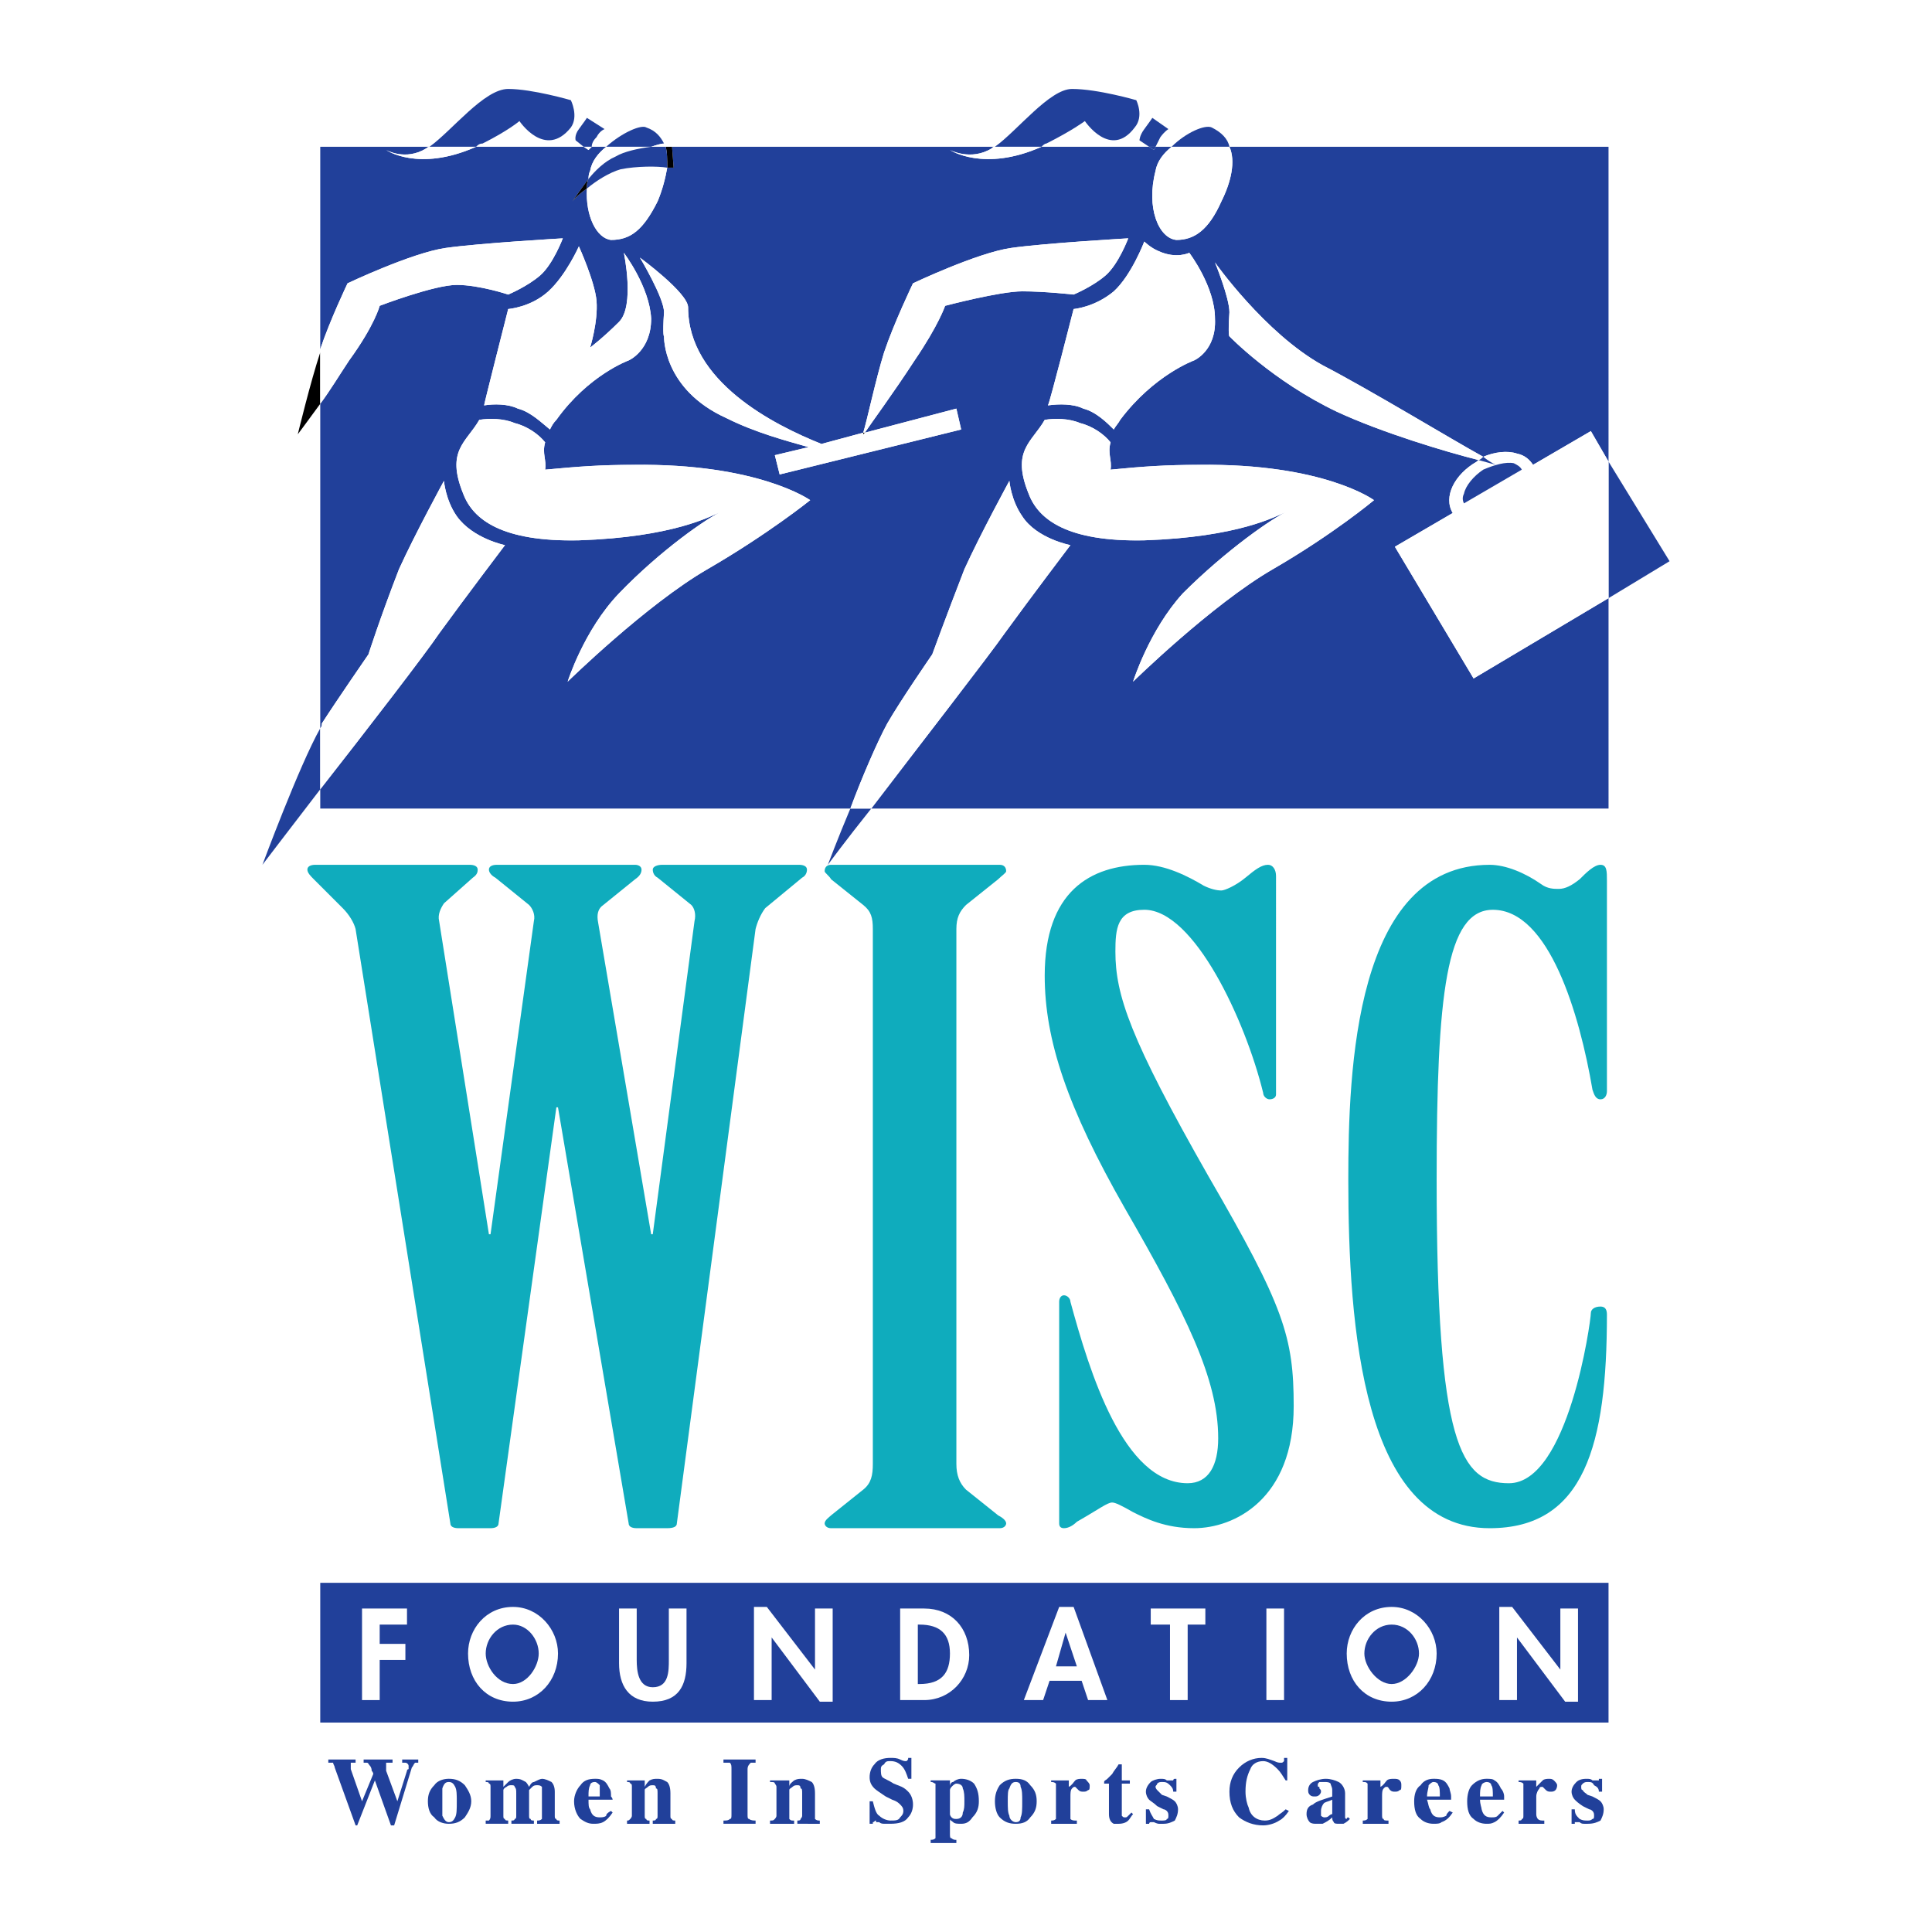 <?xml version="1.0" encoding="utf-8"?>
<!-- Generator: Adobe Illustrator 13.0.0, SVG Export Plug-In . SVG Version: 6.00 Build 14948)  -->
<!DOCTYPE svg PUBLIC "-//W3C//DTD SVG 1.0//EN" "http://www.w3.org/TR/2001/REC-SVG-20010904/DTD/svg10.dtd">
<svg version="1.0" id="Layer_1" xmlns="http://www.w3.org/2000/svg" xmlns:xlink="http://www.w3.org/1999/xlink" x="0px" y="0px"
	 width="192.756px" height="192.756px" viewBox="0 0 192.756 192.756" enable-background="new 0 0 192.756 192.756"
	 xml:space="preserve">
<g>
	<polygon fill-rule="evenodd" clip-rule="evenodd" fill="#FFFFFF" points="0,0 192.756,0 192.756,192.756 0,192.756 0,0 	"/>
	<polygon fill-rule="evenodd" clip-rule="evenodd" fill="#21409A" points="31.952,171.861 160.483,171.861 160.483,157.918 
		31.952,157.918 31.952,171.861 	"/>
	<path fill-rule="evenodd" clip-rule="evenodd" fill="#0FACBD" d="M46.857,86.281c0.48,0,0.801,0.16,0.801,0.481
		c0,0.16,0,0.48-0.48,0.801l-2.885,2.565c-0.321,0.48-0.641,1.122-0.481,1.763l4.968,31.252h0.16l4.327-31.252
		c0.161-0.641-0.16-1.282-0.48-1.603l-3.366-2.725c-0.32-0.16-0.641-0.481-0.641-0.801c0-0.321,0.32-0.481,0.801-0.481h13.783
		c0.32,0,0.641,0.16,0.641,0.481c0,0.32-0.161,0.641-0.641,0.962l-3.366,2.724c-0.321,0.32-0.481,0.801-0.321,1.603l5.289,31.092
		h0.16l4.167-31.252c0.161-0.641,0-1.282-0.32-1.603l-3.366-2.725c-0.32-0.16-0.48-0.481-0.48-0.801c0-0.321,0.48-0.481,0.961-0.481
		H79.71c0.481,0,0.801,0.16,0.801,0.481c0,0.32-0.16,0.641-0.481,0.801l-3.686,3.045c-0.481,0.641-0.801,1.442-0.962,2.083
		l-7.853,59.298c0,0.32-0.321,0.479-0.962,0.479h-3.044c-0.481,0-0.802-0.158-0.802-0.479l-7.051-41.51h-0.161l-5.769,41.51
		c0,0.32-0.321,0.479-0.801,0.479h-3.206c-0.48,0-0.801-0.158-0.801-0.479l-9.456-59.298c-0.16-0.641-0.641-1.442-1.282-2.083
		l-2.884-2.884c-0.321-0.321-0.642-0.642-0.642-0.962c0-0.321,0.321-0.481,0.801-0.481H46.857L46.857,86.281z"/>
	<path fill-rule="evenodd" clip-rule="evenodd" fill="#0FACBD" d="M87.083,92.692c0-1.122-0.16-1.763-0.961-2.404l-3.205-2.564
		c-0.161-0.321-0.642-0.642-0.642-0.802c0-0.321,0.16-0.641,0.642-0.641h16.828c0.48,0,0.641,0.32,0.641,0.641
		c0,0.16-0.48,0.48-0.802,0.802l-3.205,2.564c-0.641,0.641-0.961,1.282-0.961,2.404v53.369c0,1.121,0.32,1.922,0.961,2.562
		l3.205,2.564c0.321,0.16,0.802,0.48,0.802,0.803c0,0.16-0.16,0.479-0.641,0.479H82.917c-0.481,0-0.642-0.318-0.642-0.479
		c0-0.322,0.481-0.643,0.642-0.803l3.205-2.564c0.801-0.641,0.961-1.441,0.961-2.562V92.692L87.083,92.692z"/>
	<path fill-rule="evenodd" clip-rule="evenodd" fill="#0FACBD" d="M127.309,109.199c0,0.32-0.32,0.48-0.641,0.48
		s-0.641-0.32-0.641-0.641c-1.764-7.213-6.892-18.271-11.86-18.271c-2.724,0-2.884,1.923-2.884,4.167
		c0,4.326,1.442,8.654,9.295,22.438c7.532,12.98,8.494,16.025,8.494,22.916c0,9.297-5.931,12.18-9.937,12.18
		c-2.885,0-4.809-0.961-6.09-1.602c-1.122-0.641-1.763-0.961-2.084-0.961c-0.48,0-1.282,0.641-3.525,1.924
		c-0.321,0.32-0.802,0.639-1.282,0.639c-0.32,0-0.48-0.158-0.48-0.479v-22.117c0-0.32,0.16-0.641,0.48-0.641s0.641,0.32,0.641,0.641
		c1.924,7.051,5.289,18.109,11.699,18.109c2.084,0,3.045-1.764,3.045-4.488c0-5.928-3.204-12.34-9.295-22.916
		c-5.77-10.098-8.013-16.828-8.013-23.238c0-8.334,4.487-11.059,9.936-11.059c2.084,0,4.327,1.122,5.93,2.083
		c0.642,0.32,1.282,0.48,1.763,0.48c0.321,0,1.443-0.48,2.404-1.282c0.963-0.801,1.603-1.282,2.244-1.282
		c0.48,0,0.801,0.481,0.801,1.122V109.199L127.309,109.199z"/>
	<path fill-rule="evenodd" clip-rule="evenodd" fill="#0FACBD" d="M160.323,108.879c0,0.32-0.16,0.801-0.641,0.801
		s-0.642-0.48-0.802-0.963c-1.282-7.531-4.327-17.948-9.937-17.948c-4.647,0-5.609,8.333-5.609,26.925
		c0,26.443,2.404,30.289,7.212,30.289c5.93,0,8.174-16.186,8.174-16.988c0-0.32,0.32-0.641,0.962-0.641
		c0.48,0,0.641,0.32,0.641,0.801c0,12.982-2.244,21.314-11.699,21.314c-12.661,0-14.104-20.031-14.104-34.775
		c0-10.898,0.642-31.412,14.104-31.412c1.603,0,3.525,0.801,5.128,1.923c0.642,0.48,1.282,0.48,1.764,0.48
		c0.641,0,1.281-0.32,2.083-0.961c0.642-0.642,1.442-1.443,2.084-1.443c0.641,0,0.641,0.641,0.641,1.603V108.879L160.323,108.879z"
		/>
	<polygon fill-rule="evenodd" clip-rule="evenodd" fill="#FFFFFF" points="37.882,162.086 37.882,164.01 40.446,164.01 
		40.446,165.611 37.882,165.611 37.882,169.617 36.12,169.617 36.12,160.482 40.606,160.482 40.606,162.086 37.882,162.086 	"/>
	<path fill-rule="evenodd" clip-rule="evenodd" fill="#FFFFFF" d="M51.184,162.086c1.442,0,2.564,1.441,2.564,2.885
		c0,1.281-1.123,3.045-2.564,3.045c-1.603,0-2.725-1.764-2.725-3.045C48.459,163.527,49.582,162.086,51.184,162.086L51.184,162.086z
		 M51.184,169.777c2.564,0,4.488-2.082,4.488-4.807c0-2.404-1.923-4.648-4.488-4.648c-2.725,0-4.487,2.244-4.487,4.648
		C46.697,167.695,48.459,169.777,51.184,169.777L51.184,169.777z"/>
	<path fill-rule="evenodd" clip-rule="evenodd" fill="#FFFFFF" d="M61.762,160.482h1.763v5.129c0,1.123,0.16,2.725,1.603,2.725
		c1.602,0,1.602-1.602,1.602-2.725v-5.129h1.764v5.449c0,2.244-0.802,3.846-3.366,3.846c-2.404,0-3.365-1.602-3.365-3.846V160.482
		L61.762,160.482z"/>
	<polygon fill-rule="evenodd" clip-rule="evenodd" fill="#FFFFFF" points="75.223,160.322 76.506,160.322 81.313,166.574 
		81.313,166.574 81.313,160.482 83.076,160.482 83.076,169.777 81.794,169.777 76.987,163.367 76.987,163.367 76.987,169.617 
		75.223,169.617 75.223,160.322 	"/>
	<path fill-rule="evenodd" clip-rule="evenodd" fill="#FFFFFF" d="M91.571,162.086h0.16c2.083,0,3.045,0.961,3.045,2.885
		s-0.801,3.045-3.045,3.045h-0.16V162.086L91.571,162.086z M89.808,169.617h2.404c2.564,0,4.487-2.082,4.487-4.486
		c0-2.725-1.763-4.648-4.487-4.648h-2.404V169.617L89.808,169.617z"/>
	<path fill-rule="evenodd" clip-rule="evenodd" fill="#FFFFFF" d="M107.437,166.252h-2.083l0.961-3.365l0,0L107.437,166.252
		L107.437,166.252z M107.917,167.695l0.642,1.922h1.923l-3.366-9.295h-1.441l-3.526,9.295h1.923l0.642-1.922H107.917
		L107.917,167.695z"/>
	<polygon fill-rule="evenodd" clip-rule="evenodd" fill="#FFFFFF" points="118.494,169.617 116.731,169.617 116.731,162.086 
		114.809,162.086 114.809,160.482 120.258,160.482 120.258,162.086 118.494,162.086 118.494,169.617 	"/>
	<polygon fill-rule="evenodd" clip-rule="evenodd" fill="#FFFFFF" points="126.348,160.482 128.11,160.482 128.11,169.617 
		126.348,169.617 126.348,160.482 	"/>
	<path fill-rule="evenodd" clip-rule="evenodd" fill="#FFFFFF" d="M138.848,162.086c1.603,0,2.725,1.441,2.725,2.885
		c0,1.281-1.282,3.045-2.725,3.045s-2.725-1.764-2.725-3.045C136.123,163.527,137.245,162.086,138.848,162.086L138.848,162.086z
		 M138.848,169.777c2.564,0,4.487-2.082,4.487-4.807c0-2.404-1.923-4.648-4.487-4.648c-2.725,0-4.486,2.244-4.486,4.648
		C134.361,167.695,136.123,169.777,138.848,169.777L138.848,169.777z"/>
	<polygon fill-rule="evenodd" clip-rule="evenodd" fill="#FFFFFF" points="149.585,160.322 150.867,160.322 155.676,166.574 
		155.676,166.574 155.676,160.482 157.438,160.482 157.438,169.777 156.156,169.777 151.349,163.367 151.349,163.367 
		151.349,169.617 149.585,169.617 149.585,160.322 	"/>
	<path fill-rule="evenodd" clip-rule="evenodd" fill="#21409A" d="M35.478,175.547v0.32c-0.16,0-0.32,0-0.48,0c0,0,0,0.16,0,0.322
		v0.16v0.16l1.122,3.205l0,0l1.122-2.725c0,0,0-0.16-0.16-0.32c0-0.32-0.16-0.48-0.16-0.48c-0.161-0.162-0.161-0.322-0.321-0.322
		c0,0-0.16,0-0.321,0v-0.32h2.885v0.32c-0.32,0-0.48,0-0.641,0c0,0,0,0.16,0,0.322c0,0,0,0,0,0.16c0,0,0,0.16,0,0.32l1.122,3.045
		l0,0l0.961-3.045c0-0.16,0.16-0.16,0.16-0.16c0-0.16,0-0.16,0-0.32c0-0.162-0.16-0.322-0.32-0.322c0,0-0.16,0-0.321,0v-0.32h1.603
		v0.32c-0.16,0-0.16,0-0.32,0c-0.161,0.16-0.161,0.322-0.321,0.482l-1.763,5.77h-0.32l-1.603-4.488l0,0l-1.763,4.488h-0.16
		l-2.083-5.77c0-0.16-0.16-0.322-0.16-0.482c-0.16,0-0.32,0-0.48,0v-0.32H35.478L35.478,175.547z"/>
	<path fill-rule="evenodd" clip-rule="evenodd" fill="#21409A" d="M44.132,179.715c0-0.643,0-1.121,0-1.283
		c0.161-0.48,0.321-0.641,0.641-0.641c0.321,0,0.481,0.16,0.641,0.48c0.16,0.322,0.16,0.801,0.16,1.443c0,0.801,0,1.281-0.16,1.604
		c-0.16,0.318-0.32,0.48-0.641,0.48c-0.32,0-0.48-0.322-0.641-0.643C44.132,180.836,44.132,180.355,44.132,179.715L44.132,179.715z
		 M42.69,179.715c0,0.641,0.16,1.281,0.64,1.604c0.321,0.48,0.962,0.641,1.443,0.641c0.641,0,1.122-0.16,1.603-0.641
		c0.321-0.482,0.641-0.963,0.641-1.604c0-0.643-0.32-1.121-0.641-1.604c-0.481-0.48-0.961-0.641-1.603-0.641
		c-0.48,0-1.122,0.16-1.443,0.641C42.85,178.594,42.69,179.072,42.69,179.715L42.69,179.715z"/>
	<path fill-rule="evenodd" clip-rule="evenodd" fill="#21409A" d="M48.459,181.637c0.16,0,0.16,0,0.321,0
		c0.16-0.16,0.16-0.318,0.16-0.48v-2.885c0-0.16,0-0.32-0.16-0.32c0-0.16-0.161-0.16-0.321-0.16v-0.16h1.763v0.641
		c0.161-0.16,0.321-0.32,0.481-0.48s0.481-0.32,0.802-0.32c0.48,0,0.641,0.16,0.961,0.32c0,0,0.16,0.16,0.321,0.48l0,0
		c0.16-0.32,0.32-0.48,0.48-0.48c0.321-0.16,0.642-0.32,0.801-0.32c0.321,0,0.641,0.16,0.962,0.32c0.16,0.16,0.32,0.48,0.32,0.963
		v2.402c0,0.162,0,0.32,0.16,0.32c0,0.16,0.161,0.16,0.321,0.16v0.322h-2.243v-0.322c0.16,0,0.32,0,0.48-0.16c0,0,0-0.158,0-0.32
		v-2.242c0-0.32,0-0.482,0-0.643c-0.16-0.16-0.32-0.16-0.48-0.16c-0.161,0-0.321,0-0.481,0.16s-0.32,0.322-0.32,0.322v2.562
		c0,0.162,0,0.32,0.16,0.32c0,0.16,0.16,0.16,0.32,0.16v0.322h-2.244v-0.322c0.161,0,0.321,0,0.321-0.16
		c0.161,0,0.161-0.158,0.161-0.32v-2.242c0-0.32,0-0.482-0.161-0.643c0-0.16-0.16-0.16-0.321-0.16c-0.16,0-0.32,0-0.48,0.16
		c-0.321,0.16-0.321,0.322-0.321,0.322v2.562c0,0.162,0,0.32,0.161,0.32c0,0.16,0.16,0.16,0.32,0.16v0.322h-2.244V181.637
		L48.459,181.637z"/>
	<path fill-rule="evenodd" clip-rule="evenodd" fill="#21409A" d="M58.716,179.234c0-0.48,0-0.803,0.161-1.123
		c0-0.16,0.16-0.32,0.48-0.32c0.16,0,0.32,0.16,0.48,0.32c0,0.16,0,0.643,0,1.123H58.716L58.716,179.234z M57.274,179.715
		c0,0.801,0.321,1.441,0.641,1.762c0.481,0.322,0.801,0.482,1.283,0.482c0.32,0,0.641,0,0.961-0.16
		c0.321-0.162,0.641-0.48,0.962-0.963l-0.16-0.16c-0.321,0.16-0.48,0.32-0.48,0.48c-0.161,0.162-0.481,0.162-0.642,0.162
		c-0.48,0-0.801-0.162-0.961-0.803c-0.161-0.16-0.161-0.48-0.161-0.961h2.404c0,0,0-0.16-0.16-0.32c0-0.32,0-0.641-0.161-0.803
		c-0.16-0.32-0.32-0.641-0.641-0.801c-0.32-0.16-0.48-0.16-0.801-0.16c-0.642,0-1.122,0.16-1.443,0.641
		C57.595,178.432,57.274,179.072,57.274,179.715L57.274,179.715z"/>
	<path fill-rule="evenodd" clip-rule="evenodd" fill="#21409A" d="M62.562,181.637c0.16,0,0.16,0,0.321-0.16
		c0,0,0.16-0.158,0.16-0.32v-2.885c0-0.16,0-0.32-0.16-0.32c0-0.16-0.161-0.16-0.321-0.16v-0.16h1.763v0.641
		c0.16-0.32,0.32-0.48,0.48-0.641c0.321-0.16,0.481-0.16,0.801-0.16c0.481,0,0.642,0.16,0.961,0.32
		c0.16,0.16,0.321,0.48,0.321,1.123v2.242c0,0.162,0,0.32,0.16,0.32c0,0.16,0.16,0.16,0.321,0.16v0.322h-2.244v-0.322
		c0.16,0,0.32,0,0.32-0.16c0.16,0,0.16-0.158,0.16-0.32v-2.242c0-0.32,0-0.482-0.16-0.482c0-0.32-0.16-0.32-0.32-0.32
		s-0.321,0-0.481,0.16s-0.32,0.16-0.32,0.322v2.562c0,0.162,0,0.32,0.16,0.32c0,0.16,0.16,0.16,0.32,0.16v0.322h-2.244V181.637
		L62.562,181.637z"/>
	<path fill-rule="evenodd" clip-rule="evenodd" fill="#21409A" d="M72.179,181.637c0.32,0,0.48,0,0.641-0.16
		c0.16,0,0.16-0.158,0.16-0.48v-4.486c0-0.32,0-0.482-0.16-0.643c-0.16,0-0.321,0-0.641,0v-0.32h3.205v0.32c-0.16,0-0.48,0-0.48,0
		c-0.16,0.16-0.32,0.322-0.32,0.643v4.486c0,0.322,0,0.48,0.16,0.48c0.16,0.16,0.48,0.16,0.641,0.16v0.322h-3.205V181.637
		L72.179,181.637z"/>
	<path fill-rule="evenodd" clip-rule="evenodd" fill="#21409A" d="M76.826,181.637c0.32,0,0.32,0,0.48-0.16
		c0,0,0.161-0.158,0.161-0.32v-2.885c0-0.16-0.161-0.32-0.161-0.32c0-0.16-0.16-0.16-0.48-0.16v-0.16h1.923v0.641
		c0-0.32,0.32-0.48,0.48-0.641c0.32-0.16,0.48-0.16,0.801-0.16c0.321,0,0.641,0.16,0.962,0.32c0.16,0.16,0.32,0.48,0.32,1.123v2.242
		c0,0.162,0,0.32,0,0.32c0.16,0.16,0.32,0.16,0.48,0.16v0.322H79.55v-0.322c0.16,0,0.321,0,0.321-0.16c0,0,0.16-0.158,0.16-0.32
		v-2.242c0-0.32,0-0.482-0.16-0.482c0-0.32-0.161-0.32-0.321-0.32c-0.16,0-0.32,0-0.48,0.16s-0.32,0.16-0.32,0.322v2.562
		c0,0.162,0,0.32,0,0.32c0.16,0.16,0.16,0.16,0.48,0.16v0.322h-2.404V181.637L76.826,181.637z"/>
	<path fill-rule="evenodd" clip-rule="evenodd" fill="#21409A" d="M86.762,179.715h0.32c0.161,0.641,0.321,1.281,0.642,1.441
		c0.32,0.32,0.801,0.48,1.122,0.48c0.481,0,0.802,0,0.962-0.318c0.16-0.162,0.32-0.322,0.32-0.643s-0.161-0.48-0.32-0.641
		c-0.16-0.16-0.321-0.32-0.802-0.48l-0.641-0.32c-0.481-0.32-0.962-0.641-1.122-0.803c-0.321-0.32-0.481-0.641-0.481-1.121
		s0.16-0.961,0.481-1.283c0.32-0.48,0.961-0.641,1.603-0.641c0.321,0,0.641,0,0.962,0.16c0.32,0.16,0.481,0.16,0.481,0.16
		c0.16,0,0.16,0,0.16,0c0.16-0.16,0.16-0.16,0.16-0.32h0.321v2.084h-0.321c-0.16-0.48-0.32-0.961-0.641-1.281
		c-0.32-0.322-0.641-0.482-1.122-0.482c-0.321,0-0.48,0-0.641,0.32c-0.32,0.162-0.32,0.322-0.32,0.482c0,0.32,0,0.641,0.16,0.801
		s0.641,0.32,1.122,0.641l0.801,0.32c0.321,0.16,0.481,0.322,0.641,0.482c0.321,0.318,0.481,0.801,0.481,1.281
		s-0.161,0.961-0.481,1.283c-0.32,0.48-0.961,0.641-1.763,0.641c-0.16,0-0.321,0-0.48,0c-0.321,0-0.481,0-0.641-0.16h-0.161h-0.16
		c0-0.162,0-0.162,0-0.162c-0.16,0-0.16,0.162-0.321,0.162v0.16h-0.32V179.715L86.762,179.715z"/>
	<path fill-rule="evenodd" clip-rule="evenodd" fill="#21409A" d="M95.417,181.477c-0.161,0-0.321,0-0.481-0.158
		c-0.16-0.162-0.16-0.322-0.16-0.322v-2.402c0,0,0-0.162,0.16-0.322s0.321-0.32,0.481-0.32c0.32,0,0.641,0.16,0.641,0.48
		c0.16,0.322,0.16,0.803,0.16,1.283s0,0.801-0.16,1.121C96.058,181.318,95.737,181.477,95.417,181.477L95.417,181.477z
		 M92.853,183.881h2.564v-0.32c-0.161,0-0.321,0-0.481-0.16c-0.16,0-0.16-0.16-0.16-0.48c0,0,0-0.32,0-0.641v-0.803
		c0,0.16,0.16,0.16,0.32,0.322c0.161,0.16,0.481,0.16,0.801,0.16c0.481,0,0.802-0.16,1.123-0.641
		c0.481-0.482,0.641-0.963,0.641-1.604c0-0.801-0.16-1.283-0.48-1.764c-0.321-0.32-0.801-0.48-1.283-0.48
		c-0.32,0-0.641,0.16-0.801,0.32c-0.16,0-0.32,0.16-0.32,0.48v-0.641h-1.923v0.16c0.32,0,0.32,0.16,0.48,0.16c0,0,0,0.16,0,0.32
		v4.809c0,0.16,0,0.32,0,0.32c-0.16,0.16-0.321,0.16-0.48,0.16V183.881L92.853,183.881z"/>
	<path fill-rule="evenodd" clip-rule="evenodd" fill="#21409A" d="M100.545,179.715c0-0.643,0-1.121,0.16-1.283
		c0.16-0.48,0.32-0.641,0.642-0.641c0.32,0,0.48,0.16,0.48,0.48c0.16,0.322,0.16,0.801,0.16,1.443c0,0.801,0,1.281-0.16,1.604
		c0,0.318-0.16,0.48-0.48,0.48c-0.321,0-0.642-0.322-0.642-0.643C100.545,180.836,100.545,180.355,100.545,179.715L100.545,179.715z
		 M99.263,179.715c0,0.641,0.16,1.281,0.481,1.604c0.48,0.48,0.961,0.641,1.603,0.641c0.641,0,1.122-0.16,1.442-0.641
		c0.48-0.482,0.641-0.963,0.641-1.604c0-0.643-0.16-1.121-0.641-1.604c-0.32-0.48-0.802-0.641-1.442-0.641
		c-0.642,0-1.122,0.16-1.603,0.641C99.423,178.594,99.263,179.072,99.263,179.715L99.263,179.715z"/>
	<path fill-rule="evenodd" clip-rule="evenodd" fill="#21409A" d="M104.872,181.637c0.16,0,0.321,0,0.481-0.16c0,0,0-0.158,0-0.32
		v-0.32v-2.564c0-0.16,0-0.32,0-0.32c-0.16-0.16-0.321-0.16-0.481-0.16v-0.16h1.763v0.641c0.32-0.16,0.48-0.48,0.641-0.641
		c0.161-0.16,0.481-0.16,0.642-0.16s0.481,0,0.481,0.16c0.16,0.16,0.32,0.32,0.32,0.48c0,0.32,0,0.482-0.16,0.482
		c-0.16,0.16-0.321,0.16-0.481,0.16s-0.32,0-0.48-0.16c-0.16-0.162-0.321-0.322-0.321-0.322c-0.16,0-0.16,0-0.32,0.16
		c-0.16,0.162-0.16,0.482-0.16,0.803v1.762c0,0.322,0,0.48,0,0.48c0.16,0.16,0.32,0.16,0.642,0.16v0.322h-2.564V181.637
		L104.872,181.637z"/>
	<path fill-rule="evenodd" clip-rule="evenodd" fill="#21409A" d="M110.161,177.951v-0.16c0-0.16,0.16-0.16,0.32-0.32
		s0.32-0.32,0.48-0.48c0.161-0.32,0.481-0.641,0.642-0.963h0.32v1.604h0.802v0.32h-0.802v2.885c0,0.16,0,0.16,0,0.32
		c0.16,0.162,0.16,0.162,0.32,0.162s0.16,0,0.321-0.162c0,0,0.16-0.16,0.32-0.32l0.16,0.16c-0.16,0.16-0.32,0.48-0.48,0.641
		c-0.161,0.162-0.481,0.322-0.962,0.322c-0.16,0-0.32,0-0.48,0c-0.321-0.16-0.481-0.482-0.481-0.963v-3.045H110.161L110.161,177.951
		z"/>
	<path fill-rule="evenodd" clip-rule="evenodd" fill="#21409A" d="M114.327,180.516h0.321c0.16,0.48,0.32,0.641,0.48,0.961
		c0.321,0.16,0.48,0.16,0.802,0.16c0.16,0,0.48,0,0.48-0.16c0.16,0,0.16-0.158,0.16-0.32c0-0.16,0-0.32-0.16-0.48
		c0,0-0.16-0.16-0.32-0.16l-0.641-0.32c-0.321-0.32-0.642-0.48-0.802-0.641c-0.161-0.16-0.321-0.482-0.321-0.801
		c0-0.322,0.16-0.643,0.481-0.963c0.16-0.16,0.642-0.32,0.961-0.32c0.321,0,0.481,0,0.642,0.16c0.32,0,0.48,0,0.48,0
		c0.161,0,0.161,0,0.161,0s0-0.16,0.159-0.16h0.161v1.283h-0.32c0-0.322-0.161-0.482-0.321-0.643c-0.32-0.32-0.48-0.32-0.801-0.32
		c-0.161,0-0.321,0-0.48,0.16c0,0.16-0.161,0.16-0.161,0.32s0.161,0.322,0.161,0.322c0.159,0.16,0.319,0.32,0.48,0.479l0.48,0.162
		c0.32,0.16,0.642,0.32,0.801,0.48c0.161,0.16,0.321,0.48,0.321,0.801c0,0.48-0.16,0.803-0.321,1.121
		c-0.32,0.162-0.641,0.322-1.121,0.322c-0.16,0-0.321,0-0.481,0c0,0-0.159,0-0.48-0.16h-0.16l0,0c0,0,0,0-0.16,0l0,0
		c-0.16,0-0.16,0.16-0.16,0.16h-0.321V180.516L114.327,180.516z"/>
	<path fill-rule="evenodd" clip-rule="evenodd" fill="#21409A" d="M127.148,175.707c0.32,0.16,0.481,0.16,0.642,0.16
		s0.16,0,0.32-0.16c0,0,0-0.16,0-0.32h0.32v2.244h-0.16c-0.32-0.48-0.48-0.801-0.802-1.121c-0.48-0.482-0.961-0.803-1.441-0.803
		c-0.642,0-1.122,0.32-1.282,0.803c-0.321,0.641-0.481,1.281-0.481,2.244c0,0.641,0.16,1.281,0.321,1.602
		c0.16,0.801,0.801,1.281,1.603,1.281c0.48,0,0.801-0.16,1.281-0.48c0.161-0.16,0.481-0.32,0.802-0.641l0.32,0.16
		c-0.32,0.48-0.641,0.801-0.961,0.961c-0.481,0.322-1.122,0.482-1.603,0.482c-0.962,0-1.764-0.32-2.404-0.801
		c-0.642-0.643-0.962-1.443-0.962-2.564c0-0.963,0.32-1.764,0.962-2.404c0.641-0.643,1.442-0.963,2.243-0.963
		C126.348,175.387,126.668,175.547,127.148,175.707L127.148,175.707z"/>
	<path fill-rule="evenodd" clip-rule="evenodd" fill="#21409A" d="M132.117,181.318c0,0-0.161,0-0.321-0.162c0,0,0-0.16,0-0.48
		s0.16-0.641,0.321-0.801c0.32-0.16,0.48-0.16,0.801-0.32v1.441c-0.16,0-0.32,0.16-0.32,0.16
		C132.438,181.318,132.276,181.318,132.117,181.318L132.117,181.318z M130.354,180.996c0,0.322,0.161,0.641,0.32,0.803
		c0.16,0.16,0.481,0.16,0.642,0.16c0.32,0,0.48,0,0.641,0c0.32-0.16,0.642-0.322,0.962-0.641c0,0.158,0,0.318,0.16,0.48
		c0,0.16,0.32,0.16,0.48,0.16s0.321,0,0.481,0c0.321-0.16,0.48-0.322,0.642-0.482l-0.161-0.158c0,0-0.159,0-0.159,0.158l0,0
		c-0.161,0-0.161-0.158-0.161-0.158s0,0,0-0.162v-2.242c0-0.482-0.32-0.963-0.642-1.123c-0.32-0.16-0.801-0.32-1.282-0.32
		c-0.48,0-0.961,0.16-1.281,0.32c-0.321,0.16-0.48,0.48-0.48,0.803c0,0.16,0,0.32,0.159,0.479c0.16,0.162,0.321,0.162,0.481,0.162
		s0.32,0,0.48-0.162c0,0,0.16-0.158,0.16-0.318s0-0.16-0.16-0.322c0,0,0,0,0-0.16l0,0c-0.16,0-0.16,0-0.16-0.16l0,0
		c0-0.16,0-0.16,0.16-0.32c0.16,0,0.32,0,0.481,0c0.32,0,0.48,0,0.641,0.16c0,0.16,0.16,0.32,0.16,0.643v0.641
		c-0.962,0.32-1.603,0.48-1.923,0.801C130.515,180.195,130.354,180.516,130.354,180.996L130.354,180.996z"/>
	<path fill-rule="evenodd" clip-rule="evenodd" fill="#21409A" d="M135.963,181.637c0.16,0,0.321,0,0.481-0.16c0,0,0-0.158,0-0.32
		v-0.32v-2.564c0-0.16,0-0.32,0-0.32c-0.16-0.16-0.16-0.16-0.481-0.16v-0.16h1.764v0.641c0.32-0.16,0.48-0.48,0.641-0.641
		s0.48-0.16,0.641-0.16c0.32,0,0.481,0,0.641,0.16c0.161,0.16,0.161,0.32,0.161,0.48c0,0.32,0,0.482-0.161,0.482
		c-0.159,0.16-0.32,0.16-0.479,0.16c-0.161,0-0.321,0-0.481-0.16c-0.16-0.162-0.16-0.322-0.32-0.322s-0.16,0-0.32,0.16
		c-0.16,0.162-0.16,0.482-0.16,0.803v1.762c0,0.322,0,0.48,0.16,0.48c0,0.16,0.16,0.16,0.48,0.16v0.322h-2.564V181.637
		L135.963,181.637z"/>
	<path fill-rule="evenodd" clip-rule="evenodd" fill="#21409A" d="M142.374,179.234c0-0.48,0.159-0.803,0.159-1.123
		c0.161-0.16,0.321-0.32,0.481-0.32c0.32,0,0.481,0.16,0.481,0.32c0.159,0.16,0.159,0.643,0.159,1.123H142.374L142.374,179.234z
		 M141.092,179.715c0,0.801,0.16,1.441,0.641,1.762c0.32,0.322,0.801,0.482,1.282,0.482c0.32,0,0.641,0,0.802-0.16
		c0.48-0.162,0.801-0.48,1.122-0.963l-0.321-0.16c-0.16,0.16-0.32,0.32-0.32,0.48c-0.32,0.162-0.48,0.162-0.642,0.162
		c-0.48,0-0.801-0.162-0.961-0.803c-0.161-0.16-0.161-0.48-0.32-0.961h2.403c0,0,0-0.16,0-0.32c0-0.32-0.16-0.641-0.16-0.803
		c-0.16-0.32-0.32-0.641-0.641-0.801c-0.321-0.16-0.642-0.16-0.962-0.16c-0.481,0-0.962,0.16-1.282,0.641
		C141.252,178.432,141.092,179.072,141.092,179.715L141.092,179.715z"/>
	<path fill-rule="evenodd" clip-rule="evenodd" fill="#21409A" d="M147.662,179.234c0-0.48,0-0.803,0.16-1.123
		c0-0.16,0.32-0.32,0.48-0.32c0.321,0,0.481,0.16,0.481,0.32c0.16,0.16,0.16,0.643,0.16,1.123H147.662L147.662,179.234z
		 M146.38,179.715c0,0.801,0.16,1.441,0.642,1.762c0.32,0.322,0.801,0.482,1.281,0.482c0.321,0,0.481,0,0.802-0.16
		c0.321-0.162,0.641-0.48,0.962-0.963l-0.16-0.16c-0.161,0.16-0.321,0.32-0.48,0.48c-0.16,0.162-0.321,0.162-0.642,0.162
		c-0.481,0-0.801-0.162-0.962-0.803c0-0.16-0.16-0.48-0.16-0.961h2.404c0,0,0-0.16,0-0.32c0-0.32-0.16-0.641-0.321-0.803
		c-0.16-0.32-0.319-0.641-0.641-0.801c-0.16-0.16-0.48-0.16-0.802-0.16c-0.48,0-0.961,0.16-1.442,0.641
		C146.54,178.432,146.38,179.072,146.38,179.715L146.38,179.715z"/>
	<path fill-rule="evenodd" clip-rule="evenodd" fill="#21409A" d="M151.509,181.637c0.16,0,0.32,0,0.32-0.16
		c0.16,0,0.16-0.158,0.16-0.32v-0.32v-2.564c0-0.16,0-0.32,0-0.32c-0.16-0.16-0.32-0.16-0.48-0.16v-0.16h1.763v0.641
		c0.16-0.16,0.48-0.48,0.641-0.641s0.481-0.16,0.642-0.16s0.32,0,0.48,0.16s0.32,0.32,0.32,0.48c0,0.32-0.16,0.482-0.16,0.482
		c-0.16,0.16-0.32,0.16-0.48,0.16s-0.32,0-0.48-0.16c-0.161-0.162-0.321-0.322-0.321-0.322c-0.16,0-0.32,0-0.32,0.16
		c-0.16,0.162-0.32,0.482-0.32,0.803v1.762c0,0.322,0.16,0.48,0.16,0.48c0.16,0.16,0.32,0.16,0.641,0.16v0.322h-2.563V181.637
		L151.509,181.637z"/>
	<path fill-rule="evenodd" clip-rule="evenodd" fill="#21409A" d="M156.797,180.516h0.321c0,0.48,0.16,0.641,0.48,0.961
		c0.32,0.16,0.48,0.16,0.802,0.16c0.16,0,0.32,0,0.48-0.16c0.16,0,0.16-0.158,0.16-0.32c0-0.16,0-0.32-0.16-0.48
		c0,0-0.16-0.16-0.32-0.16l-0.642-0.32c-0.481-0.32-0.641-0.48-0.801-0.641s-0.321-0.482-0.321-0.801
		c0-0.322,0.161-0.643,0.481-0.963c0.159-0.16,0.48-0.32,0.962-0.32c0.32,0,0.48,0,0.641,0.16c0.321,0,0.321,0,0.48,0h0.16v-0.16
		h0.32v1.283h-0.32c0-0.322-0.16-0.482-0.48-0.643c-0.16-0.32-0.32-0.32-0.641-0.32c-0.16,0-0.321,0-0.481,0.16
		s-0.16,0.16-0.16,0.32s0,0.322,0.16,0.322c0,0.16,0.321,0.32,0.481,0.479l0.48,0.162c0.321,0.16,0.641,0.32,0.802,0.48
		c0.159,0.16,0.32,0.48,0.32,0.801c0,0.48-0.161,0.803-0.32,1.121c-0.321,0.162-0.642,0.322-1.282,0.322c0,0-0.16,0-0.321,0
		c-0.16,0-0.32,0-0.48-0.16h-0.161l0,0c-0.159,0-0.159,0-0.159,0s0,0-0.16,0v0.16h-0.321V180.516L156.797,180.516z"/>
	<path fill-rule="evenodd" clip-rule="evenodd" fill="#21409A" d="M160.483,59.678l-13.462,8.013l-7.853-13.142l5.77-3.365
		c-0.962-1.604,0.16-3.847,2.403-5.129l0.16-0.16c-3.205-0.801-9.615-2.725-14.104-4.808c-6.41-3.045-10.737-7.532-10.737-7.532
		s-0.16,0,0-2.404c0-1.442-1.442-4.969-1.442-4.969s4.969,7.052,10.737,10.257c4.648,2.404,12.821,7.372,16.027,9.135
		c1.121-0.48,2.403-0.641,3.365-0.32c0.801,0.16,1.282,0.641,1.603,1.122l5.77-3.365l1.763,3.044V14.644h-37.822
		c0.642,1.443,0.16,3.526-0.802,5.449c-1.281,2.885-2.724,3.846-4.486,3.846c-1.764-0.16-3.046-3.205-2.084-6.891
		c0.161-0.961,0.802-1.763,1.603-2.404h-1.603c0,0.161-0.16,0.32-0.16,0.32l-0.48-0.32H103.91c-5.769,2.564-9.135,0.32-9.135,0.32
		s2.083,1.123,4.167-0.16c0.16-0.161,0.16-0.161,0.32-0.161H67.05l0.16,2.084c0,0-0.32,0-0.641,0
		c-0.16,0.962-0.48,2.243-0.961,3.365c-1.442,2.885-2.724,3.846-4.647,3.846c-1.442-0.16-2.564-2.404-2.403-5.128
		c-0.962,0.641-1.443,1.282-1.443,1.282s0.641-0.961,1.602-2.244c0-0.16,0-0.481,0.161-0.801c0.16-0.961,0.801-1.763,1.603-2.404
		h-1.442c-0.16,0.161-0.321,0.32-0.321,0.32l-0.48-0.32H47.498c-5.77,2.564-8.975,0.32-8.975,0.32s1.923,1.123,4.006-0.16
		c0.161-0.161,0.32-0.161,0.32-0.161H31.952v20.193c0.962-2.885,2.725-6.571,2.725-6.571s6.411-3.044,9.776-3.526
		c3.365-0.481,11.699-0.961,11.699-0.961s-0.962,2.563-2.244,3.686c-1.283,1.122-3.206,1.923-3.206,1.923s-2.885-0.962-5.128-0.962
		c-2.244,0-7.692,2.083-7.692,2.083s-0.481,1.923-3.045,5.449c-0.961,1.442-1.923,3.044-2.885,4.327v32.373
		c0.161-0.16,0.161-0.32,0.161-0.48c1.442-2.244,4.647-6.891,4.647-6.891s1.122-3.526,3.045-8.494
		c1.603-3.526,4.488-8.814,4.488-8.814s0.16,1.923,1.282,3.525c1.603,2.244,4.808,2.885,4.808,2.885s-4.007,5.289-6.571,8.814
		c-1.282,1.923-7.212,9.615-11.86,15.545v1.923h52.887c1.122-3.044,2.724-6.731,3.686-8.494c1.283-2.244,4.487-6.891,4.487-6.891
		s1.282-3.526,3.206-8.494c1.603-3.526,4.487-8.814,4.487-8.814s0.16,1.923,1.282,3.525c1.442,2.244,4.808,2.885,4.808,2.885
		s-4.006,5.289-6.57,8.814c-1.442,2.083-8.654,11.378-13.302,17.468h73.561V59.678L160.483,59.678z M115.609,25.061
		c1.764,0.801,3.046,0.161,3.046,0.161s2.563,3.365,2.563,6.57c0.16,3.205-2.083,4.167-2.083,4.167s-4.007,1.442-7.372,5.929
		c-0.16,0.321-0.48,0.641-0.641,0.962c-0.642-0.641-1.764-1.763-3.046-2.084c-0.962-0.48-2.403-0.48-3.525-0.32
		c0.16-0.16,2.563-9.615,2.563-9.615s2.084-0.16,4.008-1.763c1.763-1.603,3.044-4.968,3.044-4.968S114.809,24.74,115.609,25.061
		L115.609,25.061z M50.703,30.831c0,0,2.244-0.16,4.006-1.763c1.763-1.603,3.045-4.487,3.045-4.487s1.603,3.525,1.763,5.449
		c0.16,2.083-0.641,4.648-0.641,4.648s1.281-0.961,2.885-2.564c1.603-1.603,0.48-6.891,0.48-6.891s2.564,3.365,2.725,6.57
		c0,3.205-2.244,4.167-2.244,4.167s-4.007,1.442-7.212,5.929c-0.32,0.321-0.48,0.641-0.641,0.962
		c-0.802-0.641-1.923-1.763-3.205-2.084c-0.962-0.48-2.404-0.48-3.366-0.32C48.299,40.286,50.703,30.831,50.703,30.831
		L50.703,30.831z M70.576,56.793c-6.09,3.526-13.943,11.218-13.943,11.218s1.603-5.128,5.129-8.814
		c4.167-4.327,8.814-7.532,10.256-8.173c-1.121,0.48-4.808,2.564-14.263,2.885c-7.692,0.16-10.577-2.083-11.54-4.647
		c0,0,0.321,0.961,0,0c-1.762-4.327,0.321-5.128,1.603-7.373c0.962-0.16,2.404-0.16,3.526,0.321c1.282,0.32,2.404,1.122,3.045,1.923
		c-0.321,1.122,0.16,1.763,0,2.725c3.366-0.321,5.609-0.481,8.815-0.481c12.5-0.161,17.629,3.526,17.629,3.526
		S76.666,53.267,70.576,56.793L70.576,56.793z M94.294,30.51c0,0-0.641,1.923-3.044,5.449c-2.083,3.205-4.328,6.25-4.968,7.211
		l9.135-2.404l0.48,2.084l-18.109,4.487l-0.481-1.923l3.365-0.802c-2.243-0.641-5.289-1.442-8.173-2.885
		c-6.41-2.884-6.25-8.173-6.25-8.173s-0.161,0,0-2.404c0-1.442-2.404-5.449-2.404-5.449s4.808,3.525,4.808,4.968
		c0,7.372,8.494,11.699,13.302,13.622l4.167-1.122c0.321-0.961,1.282-5.449,2.083-8.013c0.962-2.885,2.885-6.892,2.885-6.892
		s6.411-3.044,9.775-3.526c3.366-0.481,11.7-0.961,11.7-0.961s-0.962,2.563-2.244,3.686s-3.206,1.923-3.206,1.923
		s-2.884-0.321-5.128-0.321C99.744,29.067,94.294,30.51,94.294,30.51L94.294,30.51z M126.988,56.793
		c-6.09,3.526-13.942,11.218-13.942,11.218s1.603-5.128,4.968-8.814c4.327-4.327,8.975-7.532,10.417-8.173
		c-1.122,0.48-4.808,2.564-14.264,2.885c-7.692,0.16-10.577-2.083-11.539-4.647c0,0,0.321,0.961,0,0
		c-1.763-4.327,0.321-5.128,1.604-7.373c0.962-0.16,2.403-0.16,3.525,0.321c1.282,0.32,2.404,1.122,3.045,1.923
		c-0.32,1.122,0.16,1.763,0,2.725c3.205-0.321,5.609-0.481,8.814-0.481c12.501-0.161,17.469,3.526,17.469,3.526
		S133.078,53.267,126.988,56.793L126.988,56.793z"/>
	<path fill-rule="evenodd" clip-rule="evenodd" d="M31.952,35.158c-0.961,2.885-2.243,8.173-2.243,8.173s0.961-1.282,2.243-3.044
		v-5.449C31.952,34.997,31.952,34.997,31.952,35.158L31.952,35.158z"/>
	<path fill-rule="evenodd" clip-rule="evenodd" fill="#FFFFFF" d="M37.882,30.51c0,0,5.448-2.083,7.692-2.083
		c2.244,0,5.128,0.962,5.128,0.962s1.923-0.801,3.206-1.923c1.282-1.122,2.244-3.686,2.244-3.686s-8.334,0.48-11.699,0.961
		c-3.366,0.481-9.776,3.526-9.776,3.526s-1.763,3.686-2.725,6.571v5.449c0.962-1.283,1.923-2.885,2.885-4.327
		C37.401,32.433,37.882,30.51,37.882,30.51L37.882,30.51z"/>
	<path fill-rule="evenodd" clip-rule="evenodd" fill="#FFFFFF" d="M68.653,30.67c0-1.443-4.808-4.968-4.808-4.968
		s2.404,4.006,2.404,5.449c-0.161,2.404,0,2.404,0,2.404s-0.161,5.289,6.25,8.173c2.885,1.442,5.93,2.244,8.173,2.885l1.283-0.32
		C77.146,42.369,68.653,38.042,68.653,30.67L68.653,30.67z"/>
	<path fill-rule="evenodd" clip-rule="evenodd" fill="#21409A" d="M66.249,14.323c-0.321-0.641-0.802-1.282-1.763-1.603
		c-0.48-0.32-2.404,0.481-4.006,1.923h4.487C65.447,14.484,65.928,14.323,66.249,14.323L66.249,14.323z"/>
	<path fill-rule="evenodd" clip-rule="evenodd" fill="#FFFFFF" d="M61.922,16.888c-1.123,0.32-2.404,1.122-3.365,1.923
		c-0.161,2.725,0.961,4.969,2.403,5.128c1.923,0,3.206-0.961,4.647-3.846c0.481-1.122,0.801-2.403,0.961-3.365
		C65.607,16.567,63.524,16.567,61.922,16.888L61.922,16.888z"/>
	<path fill-rule="evenodd" clip-rule="evenodd" fill="#FFFFFF" d="M58.877,17.048c-0.161,0.32-0.161,0.642-0.161,0.801
		c0.642-0.801,1.603-1.763,2.725-2.244c0.801-0.481,2.244-0.801,3.526-0.962h-4.487C59.678,15.285,59.037,16.086,58.877,17.048
		L58.877,17.048z"/>
	<path fill-rule="evenodd" clip-rule="evenodd" fill="#21409A" d="M59.518,13.683c0.32-0.642,0.801-0.802,0.801-0.802l-1.762-1.122
		c0,0-0.321,0.481-0.802,1.122c-0.481,0.641-0.321,1.122-0.321,1.122l0.801,0.641h0.802C59.037,14.323,59.197,14.002,59.518,13.683
		L59.518,13.683z"/>
	<path fill-rule="evenodd" clip-rule="evenodd" fill="#FFFFFF" d="M59.037,14.644h-0.802l0.48,0.32
		C58.716,14.964,58.877,14.804,59.037,14.644L59.037,14.644z"/>
	<path fill-rule="evenodd" clip-rule="evenodd" fill="#21409A" d="M48.139,14.323c2.564-1.282,3.686-2.244,3.686-2.244
		s2.564,3.846,5.129,0.641c0.801-1.122,0-2.724,0-2.724s-3.847-1.122-6.25-1.122c-2.404,0-5.609,4.167-7.853,5.769h4.648
		C47.658,14.484,47.818,14.323,48.139,14.323L48.139,14.323z"/>
	<path fill-rule="evenodd" clip-rule="evenodd" fill="#FFFFFF" d="M38.523,14.964c0,0,3.205,2.244,8.975-0.32H42.85
		c0,0-0.16,0-0.32,0.161C40.446,16.086,38.523,14.964,38.523,14.964L38.523,14.964z"/>
	<path fill-rule="evenodd" clip-rule="evenodd" fill="#21409A" d="M26.183,86.281c0,0,2.564-3.365,5.77-7.532v-6.09
		C29.869,76.345,26.183,86.281,26.183,86.281L26.183,86.281z"/>
	<path fill-rule="evenodd" clip-rule="evenodd" fill="#FFFFFF" d="M50.383,54.389c0,0-3.205-0.641-4.808-2.885
		c-1.122-1.602-1.282-3.525-1.282-3.525s-2.885,5.289-4.488,8.814c-1.923,4.968-3.045,8.494-3.045,8.494s-3.205,4.647-4.647,6.891
		c0,0.16,0,0.32-0.161,0.48v6.09c4.648-5.93,10.578-13.623,11.86-15.545C46.376,59.678,50.383,54.389,50.383,54.389L50.383,54.389z"
		/>
	<path fill-rule="evenodd" clip-rule="evenodd" fill="#FFFFFF" d="M67.05,14.644v-0.481c0,0-0.321,0.161-0.801,0.161
		c0,0.161,0,0.161,0.16,0.32H67.05L67.05,14.644z"/>
	<path fill-rule="evenodd" clip-rule="evenodd" d="M66.569,16.728c0.321,0,0.641,0,0.641,0l-0.16-2.084h-0.641
		C66.569,15.125,66.569,15.926,66.569,16.728L66.569,16.728z"/>
	<path fill-rule="evenodd" clip-rule="evenodd" d="M57.114,20.093c0,0,0.481-0.641,1.443-1.282c0-0.321,0-0.641,0.159-0.961
		C57.755,19.131,57.114,20.093,57.114,20.093L57.114,20.093z"/>
	<path fill-rule="evenodd" clip-rule="evenodd" fill="#FFFFFF" d="M66.409,14.644c-0.16-0.16-0.16-0.16-0.16-0.32
		c-0.321,0-0.802,0.161-1.282,0.32H66.409L66.409,14.644z"/>
	<path fill-rule="evenodd" clip-rule="evenodd" fill="#21409A" d="M66.409,14.644h-1.442c-1.282,0.161-2.725,0.481-3.526,0.962
		c-1.122,0.481-2.083,1.442-2.725,2.244c-0.159,0.321-0.159,0.641-0.159,0.961c0.961-0.801,2.243-1.603,3.365-1.923
		c1.603-0.321,3.686-0.321,4.647-0.16C66.569,15.926,66.569,15.125,66.409,14.644L66.409,14.644z"/>
	<path fill-rule="evenodd" clip-rule="evenodd" fill="#FFFFFF" d="M86.121,43.17l-4.167,1.122c1.763,0.641,3.044,0.962,3.044,0.962
		s-1.762-0.16-4.327-0.642l-3.365,0.802l0.481,1.923l18.109-4.487l-0.48-2.084l-9.135,2.404c-0.161,0.16-0.161,0.16-0.161,0.16
		S86.121,43.331,86.121,43.17L86.121,43.17z"/>
	<path fill-rule="evenodd" clip-rule="evenodd" fill="#FFFFFF" d="M81.955,44.292l-1.283,0.32c2.565,0.481,4.327,0.642,4.327,0.642
		S83.717,44.934,81.955,44.292L81.955,44.292z"/>
	<path fill-rule="evenodd" clip-rule="evenodd" fill="#FFFFFF" d="M63.204,46.376c-3.206,0-5.449,0.16-8.815,0.481
		c0.16-0.962-0.321-1.603,0-2.725c-0.641-0.802-1.763-1.603-3.045-1.923c-1.122-0.481-2.564-0.481-3.526-0.321
		c-1.282,2.244-3.365,3.045-1.603,7.373c0.321,0.961,0,0,0,0c0.962,2.564,3.847,4.808,11.54,4.647
		c9.455-0.321,13.142-2.404,14.263-2.885c-1.442,0.642-6.09,3.847-10.256,8.173c-3.526,3.687-5.129,8.814-5.129,8.814
		s7.853-7.692,13.943-11.218c6.09-3.526,10.257-6.891,10.257-6.891S75.704,46.215,63.204,46.376L63.204,46.376z"/>
	<path fill-rule="evenodd" clip-rule="evenodd" fill="#FFFFFF" d="M51.665,40.766c1.282,0.321,2.403,1.443,3.205,2.084
		c0.16-0.321,0.32-0.641,0.641-0.962c3.205-4.487,7.212-5.929,7.212-5.929s2.244-0.962,2.244-4.167
		c-0.161-3.205-2.725-6.57-2.725-6.57s1.123,5.288-0.48,6.891c-1.604,1.603-2.885,2.564-2.885,2.564s0.801-2.564,0.641-4.648
		c-0.16-1.923-1.763-5.449-1.763-5.449s-1.282,2.885-3.045,4.487c-1.763,1.603-4.006,1.763-4.006,1.763s-2.404,9.456-2.404,9.615
		C49.261,40.286,50.703,40.286,51.665,40.766L51.665,40.766z"/>
	<path fill-rule="evenodd" clip-rule="evenodd" fill="#FFFFFF" d="M107.115,29.388c0,0,1.924-0.801,3.206-1.923
		s2.244-3.686,2.244-3.686s-8.334,0.48-11.7,0.961c-3.365,0.481-9.775,3.526-9.775,3.526s-1.923,4.007-2.885,6.892
		c-0.801,2.563-1.763,7.051-2.083,8.013h0.161c0.641-0.961,2.885-4.006,4.968-7.211c2.404-3.526,3.044-5.449,3.044-5.449
		s5.45-1.442,7.693-1.442C104.231,29.067,107.115,29.388,107.115,29.388L107.115,29.388z"/>
	<path fill-rule="evenodd" clip-rule="evenodd" d="M86.121,43.331c0,0,0,0,0.161-0.16h-0.161
		C86.121,43.331,86.121,43.331,86.121,43.331L86.121,43.331z"/>
	<path fill-rule="evenodd" clip-rule="evenodd" fill="#FFFFFF" d="M131.956,36.439c-5.769-3.206-10.737-10.257-10.737-10.257
		s1.442,3.526,1.442,4.969c-0.16,2.404,0,2.404,0,2.404s4.327,4.487,10.737,7.532c4.488,2.083,10.898,4.007,14.104,4.808
		c0.16,0,0.32-0.16,0.481-0.32C144.777,43.812,136.604,38.844,131.956,36.439L131.956,36.439z"/>
	<path fill-rule="evenodd" clip-rule="evenodd" fill="#21409A" d="M120.898,12.72c-0.641-0.32-2.563,0.481-4.007,1.923h5.77
		C122.501,13.842,121.859,13.202,120.898,12.72L120.898,12.72z"/>
	<path fill-rule="evenodd" clip-rule="evenodd" fill="#FFFFFF" d="M115.289,17.048c-0.962,3.686,0.32,6.731,2.084,6.891
		c1.763,0,3.205-0.961,4.486-3.846c0.962-1.923,1.443-4.006,0.802-5.449h-5.77C116.091,15.285,115.45,16.086,115.289,17.048
		L115.289,17.048z"/>
	<path fill-rule="evenodd" clip-rule="evenodd" fill="#21409A" d="M115.77,13.683c0.481-0.642,0.802-0.802,0.802-0.802l-1.603-1.122
		c0,0-0.32,0.481-0.802,1.122c-0.48,0.641-0.48,1.122-0.48,1.122l0.962,0.641h0.641C115.45,14.323,115.609,14.002,115.77,13.683
		L115.77,13.683z"/>
	<path fill-rule="evenodd" clip-rule="evenodd" fill="#21409A" d="M115.289,14.644h-0.641l0.48,0.32
		C115.129,14.964,115.289,14.804,115.289,14.644L115.289,14.644z"/>
	<path fill-rule="evenodd" clip-rule="evenodd" fill="#21409A" d="M104.392,14.323c2.563-1.282,3.846-2.244,3.846-2.244
		s2.564,3.846,4.969,0.641c0.961-1.122,0.16-2.724,0.16-2.724s-3.847-1.122-6.411-1.122c-2.243,0-5.449,4.167-7.692,5.769h4.647
		C104.07,14.484,104.231,14.323,104.392,14.323L104.392,14.323z"/>
	<path fill-rule="evenodd" clip-rule="evenodd" fill="#FFFFFF" d="M94.775,14.964c0,0,3.366,2.244,9.135-0.32h-4.647
		c-0.16,0-0.16,0-0.32,0.161C96.859,16.086,94.775,14.964,94.775,14.964L94.775,14.964z"/>
	<path fill-rule="evenodd" clip-rule="evenodd" fill="#21409A" d="M82.595,86.281c0,0,1.763-2.404,4.327-5.609h-2.083
		C83.557,83.717,82.595,86.281,82.595,86.281L82.595,86.281z"/>
	<path fill-rule="evenodd" clip-rule="evenodd" fill="#FFFFFF" d="M106.795,54.389c0,0-3.365-0.641-4.808-2.885
		c-1.122-1.602-1.282-3.525-1.282-3.525s-2.885,5.289-4.487,8.814c-1.923,4.968-3.206,8.494-3.206,8.494s-3.205,4.647-4.487,6.891
		c-0.961,1.763-2.563,5.449-3.686,8.494h2.083c4.648-6.09,11.86-15.385,13.302-17.468C102.789,59.678,106.795,54.389,106.795,54.389
		L106.795,54.389z"/>
	<polygon fill-rule="evenodd" clip-rule="evenodd" fill="#21409A" points="166.573,55.992 160.483,46.055 160.483,59.678 
		166.573,55.992 	"/>
	<path fill-rule="evenodd" clip-rule="evenodd" fill="#FFFFFF" d="M152.951,46.376c-0.32-0.481-0.802-0.961-1.603-1.122
		c-0.962-0.321-2.244-0.16-3.365,0.32c0.801,0.641,1.282,0.801,1.282,0.801s-0.642-0.161-1.764-0.481l-0.16,0.16
		c-2.243,1.282-3.365,3.525-2.403,5.129l-5.77,3.365l7.853,13.142l13.462-8.013V46.055l-1.763-3.044L152.951,46.376L152.951,46.376z
		"/>
	<path fill-rule="evenodd" clip-rule="evenodd" fill="#21409A" d="M147.983,45.575c-0.161,0.16-0.321,0.32-0.481,0.32
		c1.122,0.32,1.764,0.481,1.764,0.481S148.784,46.215,147.983,45.575L147.983,45.575z"/>
	<path fill-rule="evenodd" clip-rule="evenodd" fill="#FFFFFF" d="M119.616,46.376c-3.205,0-5.609,0.16-8.814,0.481
		c0.16-0.962-0.32-1.603,0-2.725c-0.641-0.802-1.763-1.603-3.045-1.923c-1.122-0.481-2.563-0.481-3.525-0.321
		c-1.282,2.244-3.366,3.045-1.604,7.373c0.321,0.961,0,0,0,0c0.962,2.564,3.847,4.808,11.539,4.647
		c9.456-0.321,13.142-2.404,14.264-2.885c-1.442,0.642-6.09,3.847-10.417,8.173c-3.365,3.687-4.968,8.814-4.968,8.814
		s7.853-7.692,13.942-11.218s10.097-6.891,10.097-6.891S132.117,46.215,119.616,46.376L119.616,46.376z"/>
	<path fill-rule="evenodd" clip-rule="evenodd" fill="#FFFFFF" d="M111.123,29.067c-1.924,1.603-4.008,1.763-4.008,1.763
		s-2.403,9.456-2.563,9.615c1.122-0.16,2.563-0.16,3.525,0.32c1.282,0.321,2.404,1.443,3.046,2.084
		c0.16-0.321,0.48-0.641,0.641-0.962c3.365-4.487,7.372-5.929,7.372-5.929s2.243-0.962,2.083-4.167c0-3.205-2.563-6.57-2.563-6.57
		s-1.282,0.64-3.046-0.161c-0.801-0.321-1.442-0.961-1.442-0.961S112.886,27.465,111.123,29.067L111.123,29.067z"/>
	<path fill-rule="evenodd" clip-rule="evenodd" fill="#21409A" d="M146.06,50.222c-0.16-0.32-0.16-0.642,0-0.961
		c0.16-0.801,0.962-1.763,1.924-2.404c1.121-0.481,2.243-0.802,3.045-0.642c0.32,0.161,0.641,0.321,0.801,0.642L146.06,50.222
		L146.06,50.222z"/>
</g>
</svg>
